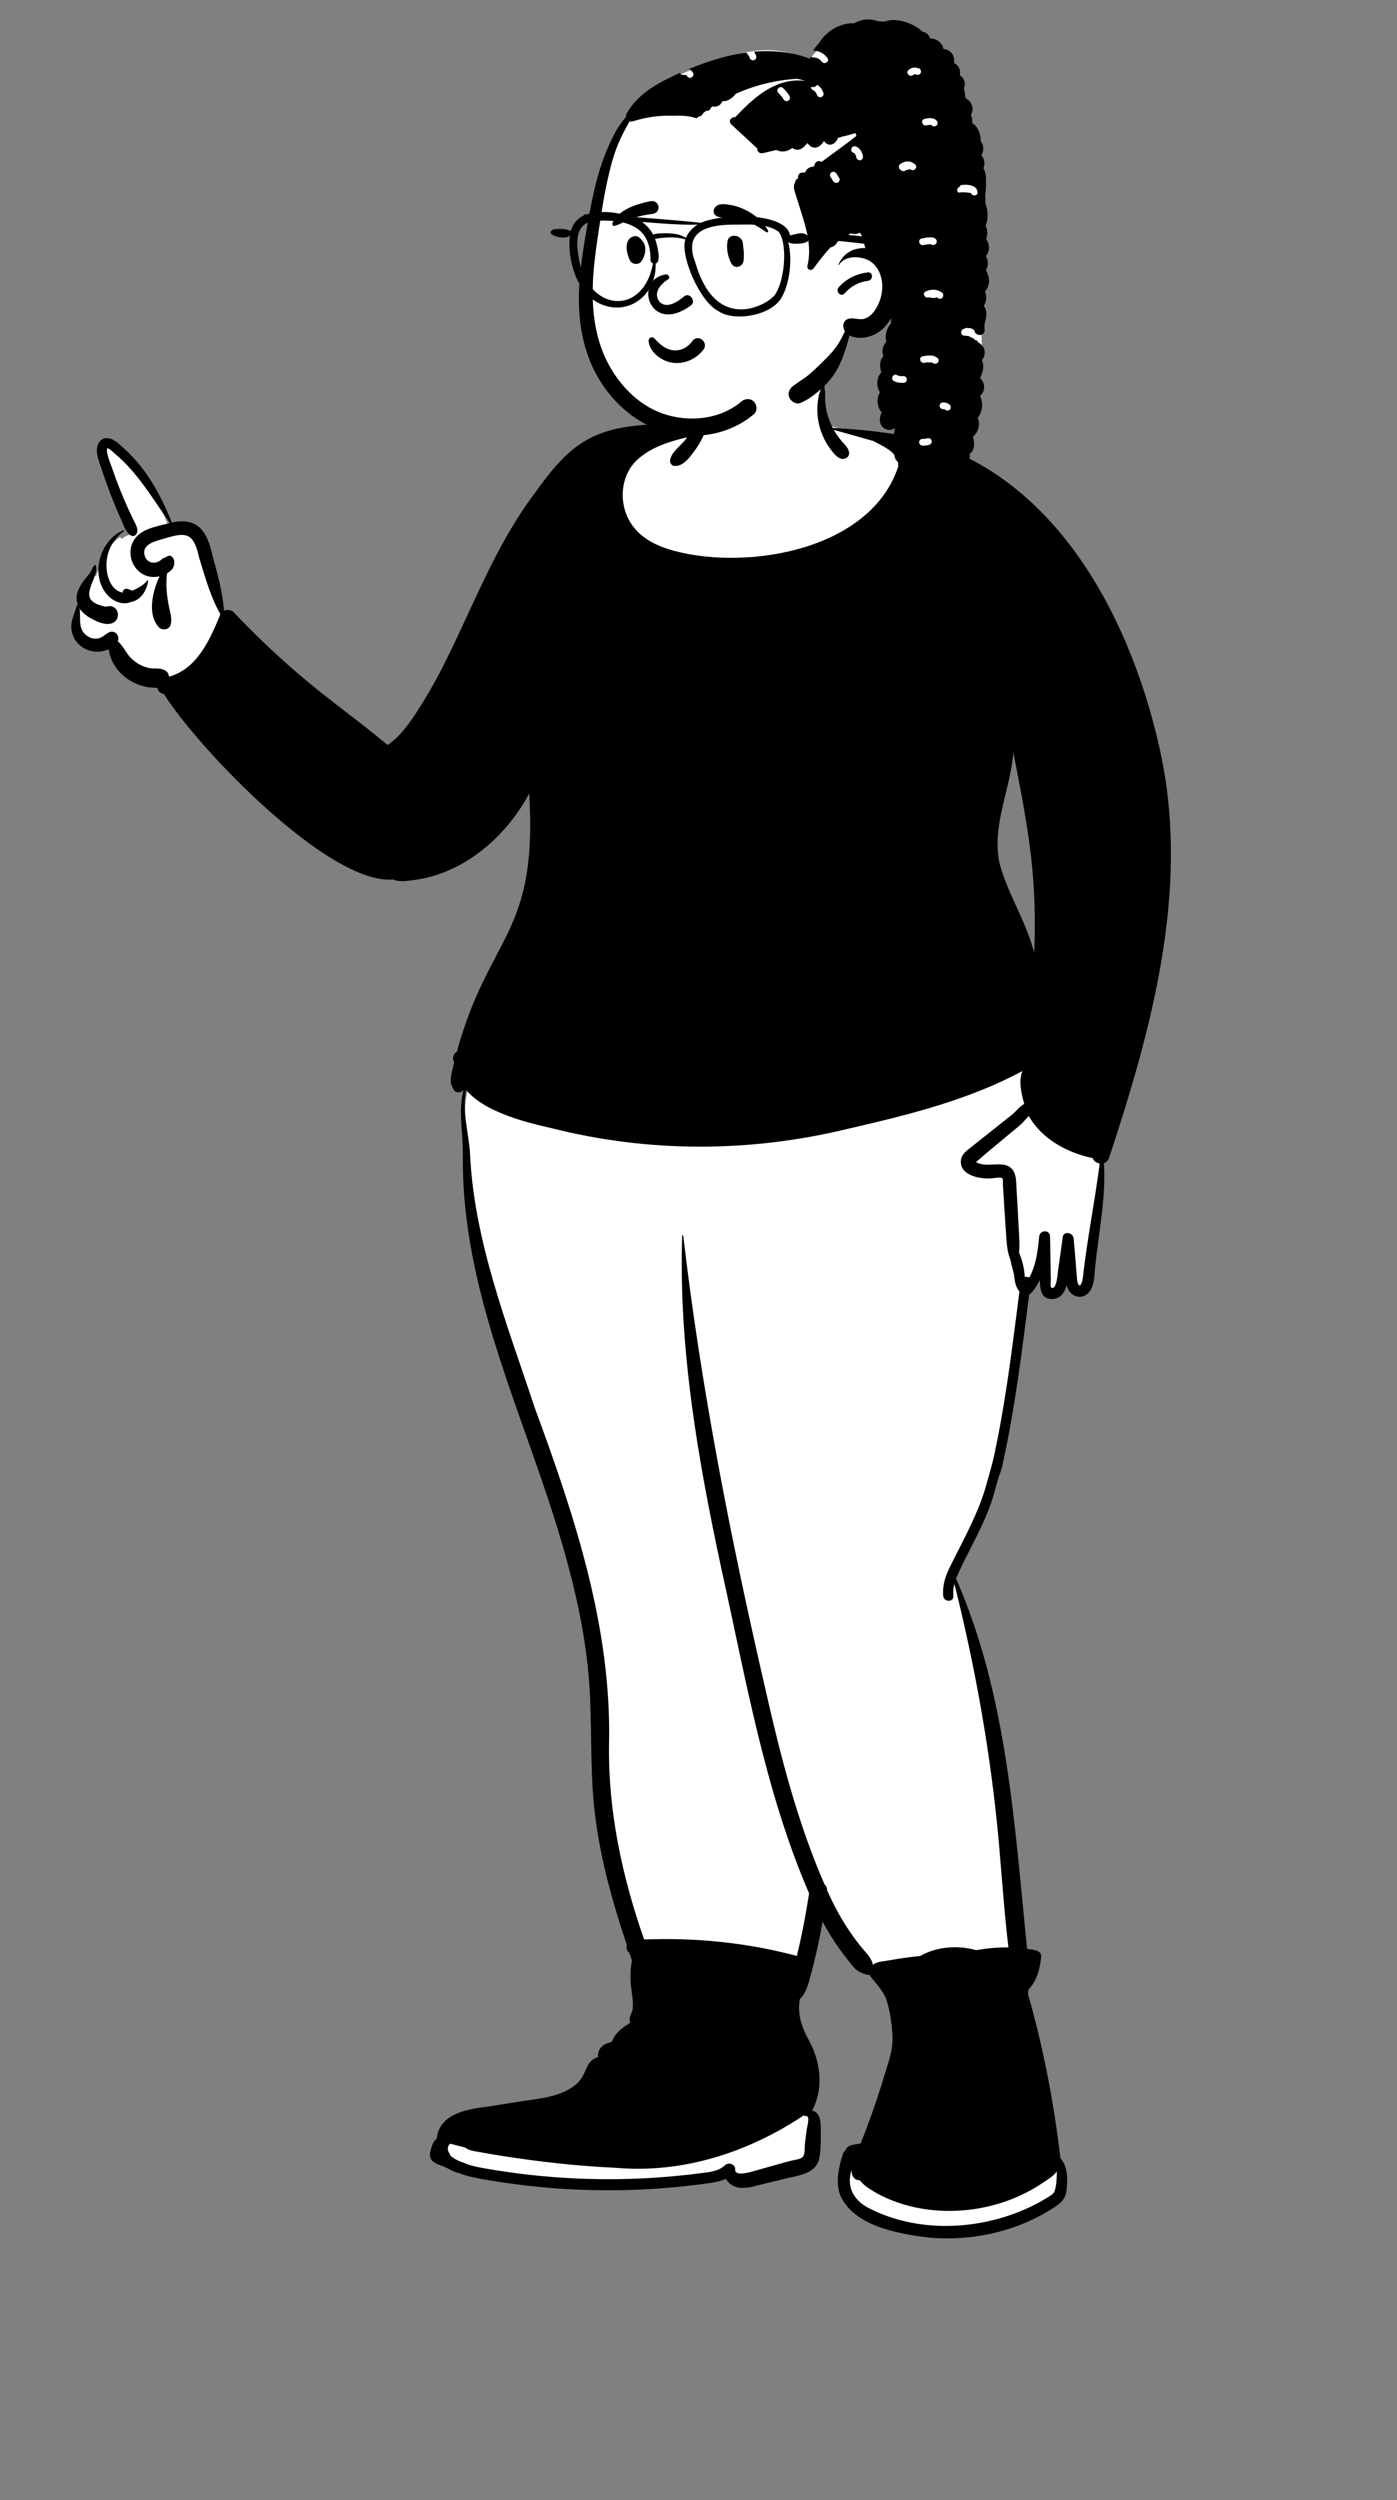 <svg width="251" height="449" viewBox="0 0 251 449" fill="none" xmlns="http://www.w3.org/2000/svg">
<rect x="0" y="0" width="251" height="449" fill="#808080" stroke="none"/>
<path fill-rule="evenodd" clip-rule="evenodd" d="M185.047 171.267L186.543 171.118C187.28 158.868 185.21 146.833 182.792 134.995L181.288 135.084C180.758 141.906 177.27 148.368 178.867 155.389C180.394 160.934 183.63 165.713 185.047 171.267ZM14.353 109.573L15.229 109.76C13.597 106.668 15.119 105.651 16.965 103.095L17.166 103.559L17.877 102.006C18.018 101.612 18.162 101.277 18.552 101.13C18.932 99.198 20.065 97.428 21.574 96.467L21.863 96.792C22.461 96.269 23.182 96.07 23.868 95.828C22.395 93.604 21.448 90.719 20.454 88.335C19.645 85.831 18.381 83.4 18.143 80.861C18.334 78.421 20.641 80.006 21.766 81.223C25.203 84.236 28.162 89.009 30.38 94.805C34.188 93.814 36.373 94.86 37.431 100.063C38.405 103.598 39.401 107.224 39.532 110.889C40.044 110.713 40.951 110.053 41.441 110.571C49.905 119.832 59.9 126.966 69.566 134.774C76.87 129.402 80.671 118.772 84.689 110.792C91.697 97.096 98.705 77.045 116.732 77.115C119.121 76.866 121.454 76.581 123.709 75.887C124.582 75.65 125.662 75.364 125.958 74.834C126.492 73.125 126.594 71.277 127.533 69.71C130.11 65.522 135.693 65.193 140.068 66.102C147.496 67.478 147.309 66.675 147.846 74.487C148.006 76.341 149.444 76.607 150.979 76.991C152.721 77.54 154.496 77.989 156.287 78.351C156.101 78.299 155.915 78.247 155.729 78.194C184.802 78.655 204.105 112.375 207.934 136.23C212.382 160.636 206.629 187.798 197.534 208.297C197.925 215.762 196.46 223.261 195.533 230.618C194.951 232.459 192.936 232.638 192.36 230.506L191.649 227.699L190.889 230.493C190.407 232.222 189.633 232.427 188.936 232.439C188.071 232.439 187.597 232.013 187.569 229.765L186.136 229.421C185.585 230.472 185.037 231.402 184.17 232.048C182.426 244.722 181.332 257.9 177.1 270.163C175.412 274.714 172.82 278.846 170.917 283.311C179.891 303.564 181.395 326.007 183.55 347.692C183.377 347.705 182.486 347.783 182.296 347.8L182.787 349.106C183.459 349.389 183.853 349.987 184.056 350.65C184.509 350.612 186.397 350.626 186.292 351.059C186.074 353.606 185.359 355.424 184.006 356.751C183.987 357.159 183.962 357.576 183.93 357.963C186.616 367.333 188.584 377.322 189.78 387.622C191.3 389.085 191.681 393.896 189.413 395.179C183.154 399.489 174.746 401.535 166.829 400.758C158.261 399.947 148.043 396.534 152.143 386.764C152.196 386.461 152.612 386.446 152.941 386.512C153.667 385.808 154.454 385.275 155.306 384.975C156.998 380.749 158.52 376.318 159.848 371.894C160.495 369.862 161.164 367.761 161.109 365.533C160.788 360.062 160.225 357.8 156.422 353.49C154.068 354.622 149.582 346.427 148.554 344.706C146.391 339.617 146.474 347.668 146.474 347.668C145.574 350.812 145.219 356.063 142.968 358.403C141.743 366.549 150.122 370.281 144.723 379.315C146.55 379.44 146.721 380.171 146.689 382.39C146.695 383.983 146.736 385.655 146.436 387.144C146.072 388.974 144.383 389.464 141.847 390.004C139.793 390.458 137.815 390.977 135.776 391.468C133.714 392.153 131.541 392.097 130.693 390.012C120.482 393.472 91.046 393.076 81.311 388.491C78.622 387.415 76.726 386.807 79.195 383.777C80.554 375.132 105.096 384.876 108.23 375.393C108.678 374.162 114.581 366.451 116.182 365.533C115.528 364.593 116.208 357.026 116.182 356.751C115.764 352.348 108.262 332.407 107.428 323.609C106.571 308.657 107.375 296.052 102.818 280.857C96.448 256.797 84.073 234.218 83.906 208.758C84.119 204.538 82.948 200.044 84.01 195.902L82.692 195.217C82.502 195.435 82.159 195.429 82.091 195.132C81.226 193.729 82.195 192.048 82.394 190.512C81.942 190.028 82.168 189.586 82.714 189.322C88.567 168.665 98.358 165.648 95.663 139.827C91.265 149.142 81.524 158.571 70.786 157.184C59.969 158.801 34.736 132.459 29.863 123.943C28.969 124.013 28.958 123.372 28.822 122.769C24.371 123.293 20.205 119.8 20.122 115.527C16.216 117.948 12.042 114.491 14.112 110.269C14.193 110.041 14.275 109.808 14.353 109.573Z" fill="white"/>
<path fill-rule="evenodd" clip-rule="evenodd" d="M127.268 68.626C127.245 68.536 127.121 68.562 127.114 68.647C126.99 70.376 126.575 72.201 125.942 73.897C125.716 73.934 125.499 74.061 125.341 74.308C125.128 74.641 124.11 74.872 123.579 75.029L123.503 75.052C121.298 75.732 118.997 76.007 116.71 76.249C105.954 76.843 102.039 80.211 95.971 88.72C88.768 98.306 84.727 109.683 79.297 120.263C77.961 122.836 76.519 125.348 74.933 127.777L74.706 128.123C73.309 130.239 71.76 132.368 69.635 133.795C64.4 129.41 58.802 125.495 53.624 121.042L53.139 120.623C49.254 117.267 45.544 113.711 42.013 109.986C41.596 109.546 40.815 109.43 40.237 109.688C40.011 106.335 39.063 103.045 38.189 99.805C37.272 95.631 35.678 92.81 30.869 93.843L30.746 93.536C28.823 88.774 26.258 84.146 22.417 80.666L22.165 80.439C21.329 79.681 20.233 78.594 19.059 78.692C17.994 78.781 17.446 79.744 17.404 80.724C17.355 81.886 17.862 83.07 18.226 84.159L18.256 84.252C18.725 85.683 19.229 87.102 19.763 88.509C20.277 89.864 20.827 91.205 21.403 92.534C21.99 93.645 22.422 95.486 23.492 96.158C24.044 96.486 24.613 96.045 24.671 95.481C24.755 94.743 24.329 94.093 24.016 93.45C23.727 92.858 23.444 92.264 23.169 91.666C22.064 89.26 21.071 86.803 20.219 84.298L20.193 84.216C19.903 83.321 18.94 81.239 19.289 80.504C19.649 80.507 20.39 81.267 20.652 81.493C24.774 84.904 27.454 89.618 30.519 93.919C28.596 94.468 26.508 94.726 24.91 96.015C21.624 98.88 24.263 104.552 28.668 103.496C27.438 106.106 26.381 110.322 28.56 112.68C29.215 113.293 30.487 113.097 30.686 112.12C30.899 111.083 30.644 110.193 30.41 109.188C29.985 107.14 29.728 105.043 30.017 102.959L30.108 102.905C30.855 102.452 31.324 101.944 31.302 101.008C31.399 100.331 30.677 99.419 29.952 99.973C29.716 100.152 29.429 100.166 29.181 100.346C28.761 100.746 28.239 101.06 27.643 101.055L27.585 101.053C26.819 101.047 26.254 100.586 26.02 99.87C25.378 97.905 27.599 97.246 29.043 96.868L29.416 96.753C33.358 95.549 34.786 95.53 35.777 100.157L35.896 100.541C36.921 103.872 37.862 107.28 39.609 110.318L39.326 110.992C37.512 115.299 35.219 120.204 30.367 121.521C30.194 120.072 28.624 120.019 27.488 120.056C26.022 119.977 24.55 119.233 23.514 118.165C22.61 117.255 22.155 115.987 21.154 115.175C21.607 114.147 20.584 113.012 19.515 113.604C18.795 114.001 18.36 114.568 17.49 114.684C16.72 114.787 16.01 114.518 15.425 114.025C13.897 112.736 14.623 110.841 14.25 109.153C14.742 110.004 15.56 110.656 16.436 111.107C22.282 114.447 22.223 107.898 18.992 108.974C15.482 108.176 15.541 106.909 16.854 103.934L16.89 103.828C17.108 103.198 17.558 102.123 17.124 101.463C17.1 101.43 17.056 101.419 17.024 101.449C16.622 101.844 16.464 102.505 16.125 102.969L15.803 103.353C14.553 104.85 13.193 106.638 14.008 108.654C13.923 108.635 13.83 108.672 13.801 108.775C13.424 110.145 12.675 111.49 12.83 112.956C13.154 116.167 16.64 117.931 19.526 116.592C20.081 120.721 24.157 123.692 28.242 123.508C28.371 124.074 28.791 124.572 29.44 124.623C35.452 134.243 59.084 158.991 70.674 157.957C71.782 158.459 73.192 158.207 74.366 158.055C83.367 156.883 90.889 150.308 95.085 142.515C96.627 168.042 87.911 167.732 82.079 188.88C81.495 189.245 81.155 190.043 81.608 190.718C81.357 191.998 80.845 193.309 81.042 194.622C81.139 194.996 81.336 195.338 81.513 195.68C81.879 196.38 82.844 196.296 83.296 195.752C82.53 198.521 82.857 201.428 83.053 204.252C83.173 205.91 83.164 207.545 83.166 209.205C83.395 234.469 95.751 257.249 102.103 281.218C103.9 287.937 105.28 294.783 105.823 301.723C106.399 309.107 105.997 316.531 106.691 323.905C107.509 332.621 109.875 341.085 112.636 349.365C112.447 349.843 112.659 350.45 113.099 350.756C113.25 351.202 113.4 351.645 113.551 352.09C113.306 353.273 113.245 354.461 113.295 355.685C113.337 357.439 113.888 359.18 113.659 360.932C113.48 361.7 112.857 362.436 113.253 363.258L113.073 363.373C112.025 364.045 111.023 364.783 110.334 365.822C110.184 366.049 110.07 366.518 109.898 366.679C109.719 366.846 109.384 366.866 109.164 366.944C108.048 367.283 107.345 368.29 107.441 369.458C104.828 370.209 105.728 372.861 103.03 374.706C100.261 376.709 96.51 376.929 93.239 377.45L87.665 378.337L87.328 378.378C83.658 378.831 78.902 379.714 78.455 384.126C77.769 384.599 77.534 385.565 77.336 386.331C77.184 386.936 77.199 387.561 77.644 388.039C78.168 388.602 79.101 388.833 79.79 389.134C80.69 389.489 81.474 390.098 82.451 390.268C83.617 390.75 84.906 391.033 85.969 391.23C97.683 393.396 109.703 393.918 121.56 392.778C123.497 392.591 125.432 392.364 127.358 392.087L127.587 392.054C128.546 391.911 129.536 391.716 130.412 391.306C131.636 393.364 133.993 393.105 135.978 392.521C137.536 392.136 139.094 391.757 140.653 391.378C143.065 390.729 146.606 390.595 147.201 387.603C147.502 386.094 147.482 384.414 147.467 382.881L147.47 382.422C147.475 381.126 147.387 379.337 145.906 379.061C147.941 375.296 147.497 370.667 145.602 366.935L145.501 366.752C144.107 364.198 143.236 362.065 143.699 359.048C144.627 358.175 145.061 356.92 145.404 355.687C146.37 352.208 147.177 348.681 147.798 345.125C149.232 347.823 150.963 350.359 152.907 352.716C153.68 353.817 154.314 354.172 155.566 354.6C155.761 354.682 155.958 354.684 156.144 354.631C157.303 356.2 158.71 357.443 159.319 359.317C159.983 361.389 160.237 363.668 160.368 365.834C160.438 368.656 159.261 371.321 158.521 374.002C157.363 377.701 156.07 381.359 154.634 384.962C153.696 385.182 152.274 385.073 151.932 386.196C151.712 386.329 151.531 386.542 151.436 386.852L151.355 387.116C150.669 389.389 150.087 392.014 150.978 394.29C153.44 399.806 161.353 401.181 166.766 401.842C174.782 402.602 183.19 400.689 189.862 396.127C190.805 395.467 191.448 394.716 191.604 393.547L191.629 393.328C191.837 391.387 191.869 389.105 190.527 387.608C189.364 377.686 187.46 367.768 184.718 358.158C184.74 357.886 184.756 357.615 184.77 357.342C186.301 355.75 186.9 353.509 187.071 351.357C187.046 350.098 185.438 350.209 184.537 349.995C182.261 327.555 180.954 304.414 171.766 283.48C173.597 279.252 176.073 275.221 177.716 270.887L177.832 270.577C178.513 268.798 178.927 266.983 179.466 265.168C179.817 264.298 180.107 263.417 180.248 262.484C182.409 252.607 183.63 242.561 184.905 232.543C185.764 231.834 186.331 230.812 186.828 229.873L186.832 230.111C186.87 231.635 187.119 233.343 189.028 233.298C190.601 233.26 191.29 232.087 191.642 230.79C192.328 233.503 195.372 233.651 196.265 230.98C196.663 229.903 196.646 228.674 196.765 227.544C197.401 221.341 198.729 215.143 198.347 208.897C198.749 208.76 199.098 208.454 199.269 207.943C206.869 184.94 213.633 160.322 208.699 136.049C203.766 112.268 190.405 85.645 165.155 78.902C160.043 77.611 154.85 77.173 149.61 76.84C148.854 75.379 148.365 73.716 148.267 72.062C148.236 71.584 148.259 71.111 148.261 70.633C148.262 70.191 148.074 69.665 148.162 69.252C148.183 69.152 148.046 69.119 148.01 69.211C147.899 69.501 147.672 69.647 147.519 69.891C147.137 70.581 147.036 71.401 146.935 72.172C146.552 75.219 147.438 78.354 149.305 80.784L149.409 80.922C149.996 81.692 151.011 82.87 152.059 82.253C153.053 81.666 152.375 80.455 151.786 79.844C151.003 79.031 150.346 78.162 149.813 77.213C152.183 77.845 154.535 78.54 156.899 79.198L157.068 79.29C158.918 80.289 161.61 81.37 161.37 83.841C156.448 98.682 134.672 102.495 121.214 98.952C118.568 98.247 115.894 97.102 114.093 94.966L114.021 94.879C110.91 91.199 111.148 85.12 115.044 82.098C117.357 80.205 120.554 79.199 123.44 78.544C122.601 79.937 120.744 80.92 120.406 82.57C120.32 83.136 120.633 83.674 121.258 83.686C122.845 83.717 124.015 82.024 124.848 80.886C126.587 78.506 127.573 75.628 127.783 72.697C127.888 71.271 127.625 69.986 127.268 68.626ZM152.996 389.694C152.955 390.593 153.396 391.6 154.467 391.56C155.247 392.569 156.415 393.231 157.498 393.881C164.659 397.799 173.665 397.971 181.247 395.158C183.294 394.383 185.269 393.417 187.092 392.199L187.262 392.085C188.18 391.479 189.237 390.855 189.889 389.978L189.866 390.697C189.833 391.716 189.776 392.656 189.451 393.608C189.252 394.019 188.856 394.245 188.484 394.483C187.652 395.013 186.795 395.503 185.918 395.955C176.778 400.583 165.03 401.3 155.848 396.432C153.212 394.954 152.097 392.616 152.996 389.694ZM144.467 379.872C144.473 379.985 144.585 380.077 144.701 380.044C145.617 379.778 145.067 381.778 145.011 382.101C144.827 383.157 144.71 384.219 144.593 385.285L144.59 385.488C144.561 387.608 144.35 387.623 142.225 388.032C140.457 388.487 138.704 389.006 136.944 389.493L136.241 389.686C135.49 389.9 132.046 391.102 132.08 389.659L132.083 389.613C132.15 388.668 130.922 388.279 130.29 388.84L130.266 388.862C129.047 390.02 127.308 390.117 125.718 390.318L125.639 390.328C123.605 390.59 121.562 390.803 119.517 390.967C108.761 391.824 97.896 391.328 87.269 389.459L86.578 389.336C85.651 389.169 84.319 388.9 83.249 388.387C82.84 388.353 80.764 387.347 80.841 386.912C80.805 386.848 80.772 386.783 80.745 386.717C80.339 386.276 80.352 385.349 80.884 384.999C81.772 385.231 82.659 385.458 83.549 385.678L83.55 385.681C84.45 386.373 85.68 386.372 86.766 386.613C87.939 386.822 89.114 387.019 90.291 387.206C97.031 388.264 103.829 389.013 110.646 389.331C122.706 390.381 134.507 386.542 144.467 379.872ZM183.7 192.348C182.977 194.124 183.495 196.421 184.027 198.255C183.207 198.711 182.645 199.491 181.944 200.095C179.515 202.056 177.042 203.966 174.608 205.924L174.504 206.006C173.788 206.567 172.995 207.122 172.71 208.031C172.041 211.017 175.986 211.831 178.208 211.618C178.62 211.602 179.8 211.332 180.082 211.615C180.245 211.779 180.178 212.514 180.192 212.732C180.346 215.104 180.471 217.477 180.639 219.848L180.704 220.737C180.839 222.535 180.842 224.565 181.554 226.271C181.707 227.3 182.136 228.339 182.241 229.357C182.337 230.266 182.551 231.264 183.159 231.942L182.597 236.363C181.539 244.654 180.421 252.943 178.679 261.122C178.289 262.957 177.75 264.731 177.252 266.538C175.815 271.75 173.117 276.467 170.735 281.286L170.643 281.474C169.841 283.135 169.311 284.728 169.466 286.618C169.562 287.779 171.386 287.787 171.29 286.618C171.225 285.833 171.305 285.111 171.475 284.42C175.259 299.578 178.01 314.971 179.43 330.535C180.003 336.945 180.422 343.341 181.184 349.739C179.228 349.72 177.259 349.912 175.373 350.242C172.132 349.305 168.263 349.606 165.334 351.284C163.527 351.474 161.727 351.719 159.937 352.036L159.554 352.105C158.719 352.26 157.504 352.272 156.851 352.877C156.595 351.679 155.72 350.829 154.951 349.931C154.248 349.085 153.587 348.209 152.961 347.308C151.236 344.851 149.807 342.202 148.597 339.458C148.613 339.027 148.433 338.684 148.148 338.443C143.241 327.174 140.197 315.208 137.494 303.253C131.29 276.396 125.96 249.32 122.761 221.93C122.748 221.804 122.564 221.798 122.562 221.93C121.911 242.218 125.434 262.313 129.685 282.077C134.031 301.606 137.401 321.574 145.37 340.053C144.782 343.823 144.083 347.575 143.168 351.281C134.245 348.885 124.956 347.962 115.732 348.325C111.764 336.997 109.221 325.169 109.428 313.125C109.882 292.176 103.211 272.179 96.052 252.757C91.109 237.786 85.092 222.764 84.434 206.847C84.128 203.161 83.001 199.441 83.753 195.74C85.106 197.374 87.042 198.565 88.938 199.441C92.119 200.913 95.527 201.817 98.94 202.571C116.343 207.02 134.622 207.015 152.07 202.793L153.367 202.494C163.751 200.097 174.283 197.421 183.7 192.348ZM184.854 200.432C187.116 204.545 191.84 207.077 196.341 207.996C196.505 208.533 197.019 208.882 197.58 208.962C196.715 215.806 195.312 222.579 194.564 229.439L194.521 229.695C194.446 230.13 194.339 230.595 194.008 230.892C193.559 230.713 193.551 229.969 193.496 229.557C193.32 227.179 193.112 224.803 192.907 222.427C192.825 221.388 191.117 220.988 190.951 222.163L190.221 227.362L190.209 227.416C190.032 228.262 189.974 231.181 189.146 231.308L189.118 231.311C188.606 231.388 188.801 230.358 188.802 229.985L188.755 227.285L188.696 223.81C188.686 223.23 188.675 222.651 188.663 222.072C188.636 220.795 186.839 220.851 186.714 222.072L186.661 222.589C186.414 224.925 186.077 227.401 184.924 229.454C184.708 229.307 184.407 229.27 184.126 229.346C184.029 227.815 183.698 226.354 183.086 224.953C183.265 223.463 183.098 221.873 183.024 220.437L183.016 220.284C182.928 218.437 182.817 216.591 182.711 214.745L182.648 213.638C182.559 212.028 182.697 209.988 180.87 209.31C179.086 208.752 177.063 209.673 175.358 208.719C177.353 206.944 179.397 205.318 181.434 203.595C182.16 202.99 182.92 202.406 183.612 201.758C184.05 201.35 184.403 200.829 184.854 200.432ZM182.065 135.109L182.674 138.242C183.685 143.465 184.658 148.694 185.268 153.984C185.907 159.669 186.074 165.386 185.803 171.1C184.41 165.567 181.149 160.702 179.627 155.217C178.07 148.403 181.571 141.844 182.065 135.109ZM22.263 95.399C22.347 95.342 22.301 95.171 22.187 95.217C17.873 97.004 16.112 103.401 19.359 106.924C20.437 108.06 22.053 108.717 23.524 108.121C25.312 107.819 26.365 106.032 26.613 104.368L26.621 104.31C26.637 104.232 26.549 104.196 26.499 104.246L26.49 104.256C25.807 105.097 24.73 105.661 23.748 106.091C23.473 105.943 23.172 105.824 22.869 105.755C22.439 105.657 21.998 105.994 22.039 106.433C20.009 106.062 19.195 103.647 19.133 101.816L19.131 101.76C19.049 99.225 20.197 96.882 22.263 95.399Z" fill="black"/>
<path fill-rule="evenodd" clip-rule="evenodd" d="M146.842 9.001L145.529 10.56C146.256 11.071 146.942 11.585 147.588 12.101L147.588 12.099C144.598 10.152 141.286 9.001 137.709 9.001C130.819 9.001 116.823 14.908 113.659 19.169C112.089 21.283 109.171 27.774 107.658 34.831C106.442 40.501 104.633 56.52 106.442 62.539C108.757 70.243 116.372 77.362 124.225 77.362C132.078 77.362 144.27 71.705 152.947 59.306C153.343 58.739 157.9 58.082 161.15 55.954L160.297 65.336L159.648 70.794L159.791 71.182C162.119 77.465 163.964 80.743 165.325 81.016C166.715 81.294 169.544 79.022 173.813 74.198L174.359 71.912C175.745 66.083 176.438 62.954 176.438 62.526L176.437 62.447C176.416 61.461 176.076 55.877 176.069 54.374L176.068 31.852C171.477 16.618 167.095 9.001 162.923 9.001H146.842Z" fill="white"/>
<path fill-rule="evenodd" clip-rule="evenodd" d="M157.721 3.814C156.371 3.292 154.807 3.39 153.526 4.176C151.01 4.068 148.508 5.537 147.196 7.68C147.169 7.711 147.14 7.741 147.114 7.771L146.836 8.095C146.573 8.404 146.295 8.744 146.075 9.095C147.153 9.12 148.05 9.558 148.677 10.443C149.124 11.075 148.1 11.675 147.643 11.078L147.627 11.056C147.25 10.524 146.683 10.319 146.05 10.308C145.869 10.305 145.731 10.236 145.634 10.133C145.595 10.274 145.56 10.417 145.529 10.56C142.345 9.324 138.914 8.997 135.496 9.29C135.645 9.532 135.771 9.791 135.867 10.064C135.976 10.373 135.743 10.728 135.442 10.81C135.117 10.9 134.823 10.709 134.705 10.415L134.695 10.387C134.563 10.015 134.349 9.697 134.061 9.449C132.452 9.667 130.854 10.013 129.296 10.46C127.422 10.996 125.567 11.652 123.752 12.402C124.06 12.522 124.325 12.725 124.511 13.065C124.882 13.742 123.862 14.349 123.475 13.701L123.461 13.677C123.423 13.608 123.389 13.566 123.365 13.542L123.356 13.534L123.302 13.51L123.203 13.481L123.164 13.472C123.131 13.464 123.117 13.465 123.028 13.46C122.909 13.453 122.791 13.454 122.673 13.454C122.394 13.453 122.216 13.299 122.136 13.1C121.241 13.504 120.356 13.929 119.488 14.373L119.282 14.48C116.601 15.878 114.062 17.713 112.588 20.414C112.491 20.595 112.461 20.792 112.485 20.98C112.17 21.356 111.866 21.745 111.574 22.139C110.684 23.347 110.032 24.72 109.414 26.08C108.172 28.817 107.336 31.628 106.684 34.559C106.053 37.384 105.544 40.239 105.071 43.094C104.547 46.266 104.111 49.465 104.019 52.683C103.858 58.419 104.982 64.188 108.209 69.017C111.088 73.325 115.423 76.746 120.564 77.841C125.793 78.955 131.326 77.868 135.447 74.391C136.112 73.832 136.02 72.701 135.447 72.128C134.798 71.482 133.841 71.571 133.179 72.128C129.299 75.403 123.65 75.908 118.974 74.24C114.651 72.695 111.264 69.133 109.186 65.133C106.651 60.254 106.224 54.65 106.613 49.253C106.826 46.289 107.268 43.349 107.724 40.413L107.999 38.646C108.3 36.732 108.615 34.821 109.027 32.927L109.123 32.485C109.626 30.201 110.215 27.858 111.126 25.71C111.603 24.583 112.178 23.497 112.766 22.424C112.88 22.216 112.997 22.006 113.117 21.793C113.278 21.849 113.462 21.858 113.655 21.798C115.317 21.282 117.024 20.936 118.761 20.821C119.553 20.768 120.345 20.76 121.137 20.791C122.493 20.712 123.886 20.831 125.177 21.246C125.304 21.137 125.432 21.032 125.56 20.926C125.594 20.923 125.629 20.919 125.663 20.913C125.993 20.848 126.224 20.614 126.364 20.319C126.371 20.303 126.378 20.288 126.384 20.272C126.549 20.146 126.716 20.022 126.884 19.9C127.294 20.006 127.653 19.666 127.75 19.293C127.841 19.231 127.933 19.172 128.026 19.111C128.098 19.129 128.17 19.144 128.239 19.149C128.541 19.171 128.833 19.124 129.1 18.981C129.439 18.799 129.655 18.505 129.8 18.172C130.311 18.203 130.83 18.038 131.287 17.738C131.659 17.495 131.943 17.159 132.226 16.824C135.673 15.29 139.421 14.383 143.177 14.151C143.547 14.222 143.914 14.307 144.277 14.405C144.363 14.429 144.485 14.474 144.625 14.529C143.788 14.428 142.94 14.418 142.079 14.542C137.997 15.131 134.818 18.181 132.082 21.06C131.431 20.929 130.773 21.77 131.375 22.327L136.072 26.671C135.957 27.156 136.515 27.635 137.004 27.518C137.824 27.322 138.645 27.131 139.467 26.943C140.324 27.357 141.402 27.286 142.18 26.686C142.216 26.658 142.295 26.613 142.363 26.569C142.427 26.622 142.513 26.674 142.547 26.697C142.824 26.88 143.16 26.933 143.483 26.882C143.816 26.829 144.116 26.661 144.374 26.452C144.539 26.318 144.922 25.761 145.136 25.72L145.157 25.718C145.014 25.722 145.472 26.147 145.595 26.235C145.882 26.439 146.199 26.546 146.556 26.507C147.179 26.439 147.714 25.873 148.018 25.35L148.041 25.31L148.05 25.285L148.059 25.312C148.06 25.317 148.062 25.322 148.064 25.328C148.109 25.451 148.253 25.59 148.35 25.677C148.627 25.921 148.97 26.029 149.337 25.965C149.647 25.911 149.908 25.724 150.118 25.497L150.151 25.461C150.213 25.392 150.622 24.843 150.557 24.712L150.55 24.701L150.57 24.697C150.819 24.758 151.027 24.697 151.18 24.569C152.034 24.382 152.876 24.165 153.691 23.888C153.755 24.067 153.818 24.246 153.878 24.427C153.433 24.701 153.021 25.093 152.643 25.372C151.925 25.9 151.208 26.428 150.492 26.957L147.655 29.046L147.331 28.959C146.916 28.848 146.56 29.088 146.408 29.456L146.396 29.488C146.335 29.65 146.263 29.799 146.177 29.942C145.468 29.913 144.868 30.348 144.674 30.971C144.498 30.967 144.322 30.974 144.141 30.994C143.645 31.048 143.311 31.415 143.401 31.919L143.408 31.954L143.42 32.01C143.133 32.131 142.924 32.366 142.878 32.722C142.801 32.837 142.739 32.963 142.7 33.103C142.492 33.828 142.896 34.725 143.11 35.421L143.127 35.475C143.265 35.932 143.407 36.387 143.551 36.841L143.911 37.97C144.907 41.115 145.879 44.431 145.073 47.728C144.901 48.426 145.795 48.742 146.182 48.196C147.122 46.873 148.137 45.627 149.203 44.431L149.255 44.423C150.002 44.273 150.291 43.747 150.634 43.211C150.836 43.27 151.053 43.284 151.263 43.244C151.566 43.185 151.839 43.012 152.053 42.794C152.235 42.608 152.402 42.133 152.617 42.015C152.886 41.867 153.427 42.078 153.748 42.031C154.01 41.992 154.254 41.903 154.49 41.79C154.925 42.382 155.214 43.078 155.284 43.828C155.312 44.113 155.397 44.354 155.52 44.555C155.067 44.538 154.613 44.57 154.164 44.653C152.504 44.961 151.314 45.984 150.645 47.507C150.616 47.574 150.703 47.628 150.743 47.564C151.735 46.04 153.895 45.962 155.464 46.499C157.13 47.07 158.065 48.534 158.398 50.204C158.762 52.035 158.294 54.009 157.296 55.568C156.832 56.293 156.2 56.955 155.359 57.222C154.36 57.539 153.438 56.971 152.415 57.264C151.718 57.463 151.411 58.135 151.538 58.807C151.588 59.071 151.68 59.302 151.805 59.502C151.437 60.23 151.097 60.979 150.664 61.668C149.995 62.731 149.186 63.611 148.304 64.499C147.394 65.415 146.467 66.313 145.492 67.163C144.559 67.977 143.489 68.557 142.51 69.303C141.823 69.827 141.482 70.561 141.821 71.401C142.101 72.096 143.043 72.688 143.806 72.374C145.267 71.773 146.546 70.751 147.71 69.698C148.789 68.721 149.729 67.553 150.439 66.284C151.108 65.089 151.602 63.731 152.018 62.423L152.07 62.26C152.266 61.638 152.472 60.938 152.606 60.233C153.407 60.67 154.494 60.734 155.351 60.615C156.736 60.426 157.999 59.729 158.954 58.715C159.399 58.242 159.792 57.703 160.132 57.12C160.101 57.475 160.083 57.819 160.063 58.132C159.269 58.999 158.951 60.251 159.233 61.393C158.569 62.075 158.383 63.099 158.729 63.971C158.002 64.69 158.03 65.835 158.344 66.875C157.485 67.833 157.403 69.326 158.074 70.407L158.094 70.485C157.417 71.616 157.57 73.078 158.419 74.077C157.839 75.199 157.929 76.708 159.377 77.143C159.905 77.302 160.417 77.166 160.8 76.871C160.45 78.606 160.294 80.368 160.76 82.112C160.945 82.803 161.623 83.308 162.336 83.308C162.932 83.308 163.365 83.01 163.665 82.57C163.63 83.445 163.683 84.325 163.87 85.212C163.983 85.748 164.481 86.166 165.01 86.296C164.819 86.51 164.743 86.821 164.926 87.144C165.701 88.514 167.575 87.946 167.701 86.633C168.23 86.239 168.476 85.592 168.578 84.893C168.727 83.873 168.78 82.87 168.949 81.864L169.013 81.924L169.046 81.952L169.057 82.025C169.153 82.523 169.434 82.871 169.799 83.079C169.72 83.947 169.867 84.831 170.418 85.49C170.786 85.929 171.412 86.102 171.949 86.007C171.983 86.009 172.017 86.009 172.053 86.004C173.269 85.843 173.972 84.692 173.652 83.636C174.141 83.037 174.348 82.278 174.203 81.527C175.15 80.901 175.131 79.526 174.803 78.422C175.795 77.64 176.169 76.178 175.67 75.016C176.565 73.907 176.689 72.362 176.081 71.099C177.066 70.291 177.06 68.733 176.084 67.907C176.604 66.877 176.917 65.643 176.398 64.7C176.764 64.296 176.966 63.721 176.923 63.164C176.861 62.348 176.32 61.783 175.648 61.407L175.601 61.152C175.443 61.171 175.275 61.127 175.127 60.986C174.98 60.845 174.829 60.731 174.673 60.638C174.497 60.636 174.344 60.557 174.237 60.436C173.945 60.337 173.63 60.293 173.281 60.289C172.526 60.281 172.5 59.156 173.202 59.083C173.313 58.971 173.465 58.901 173.631 58.901L173.76 58.901C174.063 58.904 174.369 58.923 174.651 59.043C174.833 59.121 174.974 59.239 175.077 59.383C175.097 59.6 175.215 59.817 175.472 59.996C175.769 60.203 176.174 60.227 176.491 60.04C176.936 59.778 176.94 59.369 176.889 58.924C176.777 57.951 177.338 57.035 177.204 56.04C177.145 55.6 176.998 55.22 176.759 54.913C177.264 54.159 177.353 53.185 176.964 52.357C177.774 51.488 177.914 50.148 177.397 49.102C177.39 49.076 177.384 49.05 177.376 49.025C177.318 48.847 177.237 48.687 177.149 48.534C177.602 47.75 177.599 46.788 177.138 46.008C177.836 45.196 177.858 43.904 177.237 43.029C177.234 42.957 177.226 42.884 177.22 42.812C177.505 42.074 177.436 41.235 177.075 40.548C177.204 40.252 177.303 39.933 177.367 39.592C177.53 38.716 177.446 37.863 177.203 37.007C177.163 36.872 177.119 36.737 177.072 36.602C177.064 36.016 177.042 35.433 177.012 34.85C177.128 34.358 177.146 33.816 177.149 33.313L177.15 32.987C177.155 32.157 177.213 30.941 176.688 30.236C177.025 29.474 176.886 28.514 176.323 27.909C176.718 27.23 176.801 26.397 176.404 25.644C176.34 25.523 176.266 25.41 176.185 25.303C176.218 24.613 176.072 23.902 175.704 23.216C175.465 22.77 175.107 22.384 174.682 22.074C174.69 21.983 174.694 21.892 174.692 21.802C174.685 21.4 174.596 20.997 174.446 20.621C174.715 20.162 174.84 19.645 174.682 19.087C174.506 18.456 174.042 17.913 173.463 17.606C173.417 17.011 173.323 16.42 173.19 15.836C173.546 15.045 173.263 14.002 172.459 13.536C172.563 12.904 172.469 12.248 172.008 11.755C171.833 11.568 171.628 11.426 171.406 11.332C171.513 10.696 171.392 10.035 170.952 9.518C170.592 9.095 170.059 8.839 169.517 8.801C169.308 7.696 168.25 6.869 167.134 6.935C166.994 6.448 166.661 6.024 166.144 5.809C166.011 5.754 165.877 5.718 165.744 5.697C164.836 4.784 163.485 4.164 162.315 3.847C161.141 3.53 159.952 3.499 158.944 3.868L158.87 3.895L158.788 3.885C158.433 3.845 158.077 3.823 157.721 3.814ZM166.64 78.714C166.953 78.617 167.303 78.83 167.388 79.138C167.477 79.464 167.278 79.787 166.963 79.885C166.571 80.006 166.159 80.037 165.751 80.037C165.422 80.037 165.143 79.758 165.143 79.43C165.143 79.101 165.421 78.824 165.751 78.824C166.083 78.823 166.328 78.811 166.64 78.714ZM169.428 72.27C169.897 72.27 170.299 72.382 170.646 72.71C170.878 72.928 170.884 73.351 170.646 73.568C170.406 73.788 170.058 73.801 169.812 73.591L169.765 73.549C169.759 73.544 169.755 73.54 169.751 73.536C169.731 73.524 169.711 73.511 169.691 73.5L169.73 73.525C169.76 73.547 169.69 73.512 169.651 73.495L169.639 73.49L169.635 73.489L169.603 73.487C169.545 73.484 169.487 73.484 169.428 73.484C169.11 73.483 168.806 73.205 168.82 72.877C168.835 72.548 169.087 72.27 169.428 72.27ZM160.585 68.42C159.926 68.017 160.514 66.987 161.174 67.358L161.198 67.372C161.537 67.579 161.953 67.551 162.336 67.552C163.119 67.552 163.12 68.766 162.336 68.765L162.207 68.765C161.645 68.76 161.076 68.721 160.585 68.42ZM165.764 63.991C166.261 63.897 166.818 63.814 167.342 63.871L167.428 63.882H167.589C167.729 63.882 167.865 63.938 167.973 64.026C168.146 64.097 168.308 64.193 168.457 64.321C169.05 64.834 168.186 65.689 167.597 65.18C167.565 65.151 167.527 65.128 167.484 65.109L167.452 65.095H166.801C166.742 65.095 166.685 65.083 166.629 65.065C166.417 65.094 166.221 65.136 166.087 65.161C165.323 65.305 164.995 64.135 165.764 63.991ZM166.319 52.343C167.272 51.902 168.328 51.905 169.209 52.518C169.839 52.956 169.254 53.989 168.618 53.581L168.595 53.566C168.516 53.511 168.435 53.465 168.353 53.423C167.906 53.552 167.455 53.558 167.022 53.399L166.966 53.378L166.933 53.391C166.227 53.717 165.609 52.672 166.319 52.343ZM155.941 50.441C156.904 50.334 156.912 48.816 155.941 48.924C153.892 49.154 152.033 50.063 150.671 51.624C150.037 52.35 151.08 53.413 151.726 52.719L151.746 52.697C152.828 51.455 154.29 50.626 155.941 50.441ZM166.727 42.648C166.941 42.625 167.155 42.613 167.365 42.623C167.87 42.648 168.485 42.984 168.263 43.591C168.085 44.078 167.503 44.097 167.215 43.837C167.096 43.84 166.976 43.848 166.857 43.86C166.54 43.893 166.225 43.953 165.912 44.015C165.148 44.165 164.82 42.995 165.589 42.845L165.929 42.778C166.043 42.755 166.159 42.733 166.275 42.713C166.344 42.679 166.419 42.656 166.498 42.65L166.539 42.648H166.727ZM172.769 33.233L172.84 33.223C173.867 33.092 175.515 33.213 175.64 34.517C175.709 35.239 174.663 35.285 174.456 34.667C173.698 34.531 172.934 34.505 172.181 34.587C171.893 34.296 171.891 33.736 172.369 33.597C172.437 33.416 172.578 33.26 172.769 33.233ZM149.298 31.03C149.535 30.812 149.924 30.783 150.158 31.03C150.292 31.171 150.405 31.329 150.493 31.502L150.553 31.619C150.563 31.638 150.573 31.658 150.584 31.677C150.604 31.712 150.626 31.746 150.648 31.78L150.662 31.794C150.668 31.8 150.675 31.807 150.683 31.816C150.902 32.047 150.93 32.448 150.683 32.674C150.446 32.892 150.057 32.92 149.823 32.674C149.689 32.532 149.576 32.375 149.487 32.202L149.428 32.085C149.418 32.066 149.408 32.046 149.397 32.027C149.377 31.992 149.355 31.958 149.333 31.924L149.309 31.9C149.306 31.896 149.302 31.892 149.298 31.888C149.079 31.657 149.051 31.256 149.298 31.03ZM161.766 29.449C162.623 28.843 163.642 28.815 164.429 29.544C164.998 30.07 164.162 30.913 163.589 30.42L163.569 30.402C163.548 30.383 163.527 30.366 163.506 30.35C163.404 30.437 163.273 30.492 163.124 30.493C163.085 30.493 163.046 30.493 163.007 30.493L162.948 30.495L162.917 30.498L162.913 30.499L162.886 30.51C162.836 30.533 162.767 30.568 162.862 30.509C162.84 30.52 162.821 30.533 162.801 30.545L162.766 30.577C162.536 30.793 162.14 30.822 161.912 30.583C161.509 30.447 161.295 29.782 161.766 29.449ZM153.39 27.461L153.374 27.456C152.623 27.242 152.943 26.071 153.698 26.286C154.499 26.514 154.882 27.259 155.042 28.021C155.109 28.341 154.948 28.677 154.617 28.767C154.315 28.85 153.937 28.666 153.869 28.343C153.821 28.117 153.767 27.924 153.68 27.746L153.627 27.644C153.603 27.598 153.594 27.59 153.511 27.518C153.497 27.506 153.434 27.476 153.39 27.461ZM166.115 21.349L166.232 21.322C166.964 21.162 167.935 21.079 168.377 21.803C168.78 22.462 167.764 23.063 167.345 22.439C167.339 22.439 167.332 22.439 167.323 22.44L167.309 22.442L167.122 22.426C166.888 22.425 166.665 22.466 166.438 22.519C165.677 22.699 165.352 21.529 166.115 21.349ZM139.842 16.684C139.288 16.131 140.148 15.272 140.702 15.826C141.14 16.263 141.563 16.703 141.848 17.259C141.997 17.551 141.924 17.917 141.63 18.089C141.358 18.248 140.948 18.164 140.798 17.872C140.551 17.39 140.239 17.08 139.842 16.684ZM146.834 15.232C147.381 15.556 147.735 16.088 147.95 16.705C148.058 17.015 147.828 17.369 147.526 17.451C147.202 17.54 146.905 17.351 146.789 17.056L146.778 17.027C146.72 16.863 146.628 16.668 146.514 16.521C146.417 16.395 146.266 16.27 146.152 16.228C145.878 16.128 145.683 15.88 145.709 15.59C146.16 15.746 146.578 15.559 146.834 15.232ZM163.219 12.592C163.771 12.081 164.512 12.013 165.182 12.323C165.48 12.46 165.554 12.889 165.4 13.153C165.221 13.458 164.867 13.509 164.568 13.371C164.645 13.406 164.506 13.359 164.446 13.342C164.439 13.346 164.338 13.341 164.304 13.342L164.262 13.344C164.262 13.345 164.272 13.344 164.293 13.344C164.263 13.35 164.235 13.358 164.206 13.367L164.17 13.38C164.188 13.376 164.106 13.429 164.083 13.447L164.079 13.45C163.506 13.981 162.644 13.125 163.219 12.592Z" fill="black"/>
<path fill-rule="evenodd" clip-rule="evenodd" d="M123.8 64.766C124.822 64.35 125.733 63.656 126.4 62.769C126.632 62.461 126.692 62.136 126.643 61.838C126.589 61.503 126.39 61.2 126.12 60.996C125.848 60.792 125.509 60.692 125.18 60.743C124.895 60.788 124.611 60.943 124.387 61.267L124.34 61.331C123.943 61.866 123.427 62.305 122.839 62.588C122.271 62.861 121.637 62.988 120.981 62.914C119.731 62.773 118.869 62.099 117.953 61.182C117.84 61.067 117.726 60.947 117.612 60.826C117.54 60.716 117.44 60.646 117.329 60.609C117.206 60.568 117.066 60.57 116.938 60.614C116.815 60.657 116.705 60.739 116.631 60.847C116.561 60.95 116.521 61.077 116.534 61.223C116.618 62.172 117.115 63.02 117.822 63.685C118.606 64.424 119.647 64.936 120.626 65.115C121.705 65.312 122.804 65.171 123.8 64.766ZM120.116 50.117C118.968 50.814 117.219 52.437 118.454 54.164C119.908 55.686 122.001 53.941 123.032 53.151C123.988 52.539 125.063 54.113 124.175 54.827C116.723 60.333 113.699 50.299 119.536 49.299C120.178 49.188 120.417 49.902 120.116 50.117ZM133.471 43.712C133.344 42.141 130.947 41.785 130.708 43.339C130.495 44.732 130.746 46.011 131.375 47.265C131.975 48.463 133.485 47.904 133.599 46.813C133.752 45.351 133.55 44.69 133.471 43.712ZM115.219 43.017C114.885 42.58 114.403 42.282 113.824 42.45C112.018 42.977 112.55 45.537 113.185 46.783C113.529 47.459 114.644 47.631 115.147 47.035C115.968 46.064 116.361 44.123 115.318 43.167C115.289 43.117 115.258 43.067 115.219 43.017ZM131.4 36.838L131.114 36.788C130.231 36.636 129.134 36.489 128.509 37.198C128.178 37.573 128.064 38.271 128.509 38.631C129.292 39.263 130.158 39.018 131.097 39.072C131.87 39.116 132.613 39.244 133.358 39.456C134.993 39.923 136.325 40.774 137.72 41.708C137.904 41.831 138.091 41.597 138.003 41.426C137.197 39.851 135.636 38.557 134.072 37.768C133.237 37.347 132.323 36.998 131.4 36.838ZM116.867 36.132L116.648 36.177C114.271 36.673 111.183 37.663 110.058 39.993C110.015 40.323 110.06 40.393 110.097 40.44L110.109 40.455C110.139 40.494 110.164 40.549 110.307 40.593C110.347 40.584 110.387 40.574 110.427 40.563C110.943 40.428 111.351 40.243 111.747 40.05L112.175 39.839C112.672 39.596 113.174 39.361 113.705 39.188C114.84 38.819 116.006 38.559 117.191 38.42C117.448 38.39 117.695 38.303 117.89 38.155C118.075 38.014 118.217 37.82 118.281 37.561C118.365 37.226 118.341 36.972 118.161 36.67C118.025 36.443 117.832 36.285 117.609 36.195C117.382 36.103 117.124 36.081 116.867 36.132Z" fill="black"/>
<path fill-rule="evenodd" clip-rule="evenodd" d="M103.961 46.16C105.411 55.943 115.528 57.025 117.325 47.313C117.037 47.187 116.829 46.939 116.872 46.457C116.883 44.34 116.224 42.103 114.311 40.926C112.334 39.712 110.02 39.591 107.732 39.622C103.366 39.518 103.458 43.16 103.961 46.16ZM118.908 41.905C120.278 41.848 122.012 41.896 123.239 42.729C123.577 41.822 124.453 40.854 125.339 40.336C122.046 40.432 118.657 40.109 115.34 39.858C116.134 40.398 116.872 41.21 117.353 42.148C117.798 41.911 118.436 41.933 118.908 41.905ZM124.948 47.197C128.748 60.249 138.232 54.56 139.266 52.888C141.131 50.12 141.481 43.391 139.857 41.592C137.531 39.965 134.239 40.384 131.492 40.344C126.445 40.412 122.861 41.919 124.948 47.197ZM99.475 41.194C100.507 41.06 101.61 41.033 102.57 41.486C102.866 40.233 103.793 39.185 104.841 38.724C104.968 38.565 104.949 38.48 105.382 38.503C108.041 37.706 111.017 38.128 113.572 38.946C117.609 39.285 121.843 39.552 125.913 40.02C129.726 38.311 141.232 38.061 141.947 42.272C142.846 42.138 144.378 41.431 145.134 42.39C150.678 41.452 156.406 42.755 161.974 43.336C163.376 43.594 164.098 46.369 162.507 46.331C161.612 46.089 162.534 44.603 161.33 44.491C155.958 43.906 150.703 43.075 145.276 42.978C145.465 43.913 141.686 43.974 141.631 43.428C141.622 43.432 141.614 43.434 141.606 43.438C142.539 46.911 141.697 51.908 140.009 54.061C137.645 56.881 131.71 57.69 129.078 55.876C125.684 54.201 122.152 45.797 123.144 43.004C121.344 42.435 119.564 42.606 117.695 42.896C118.123 44.102 118.861 47.07 117.799 47.328C117.994 53.221 112.62 56.899 107.665 54.481C103.377 52.472 101.877 46.113 102.402 42.253C101.868 43.283 97.385 42.162 99.475 41.194Z" fill="black"/>
</svg>
